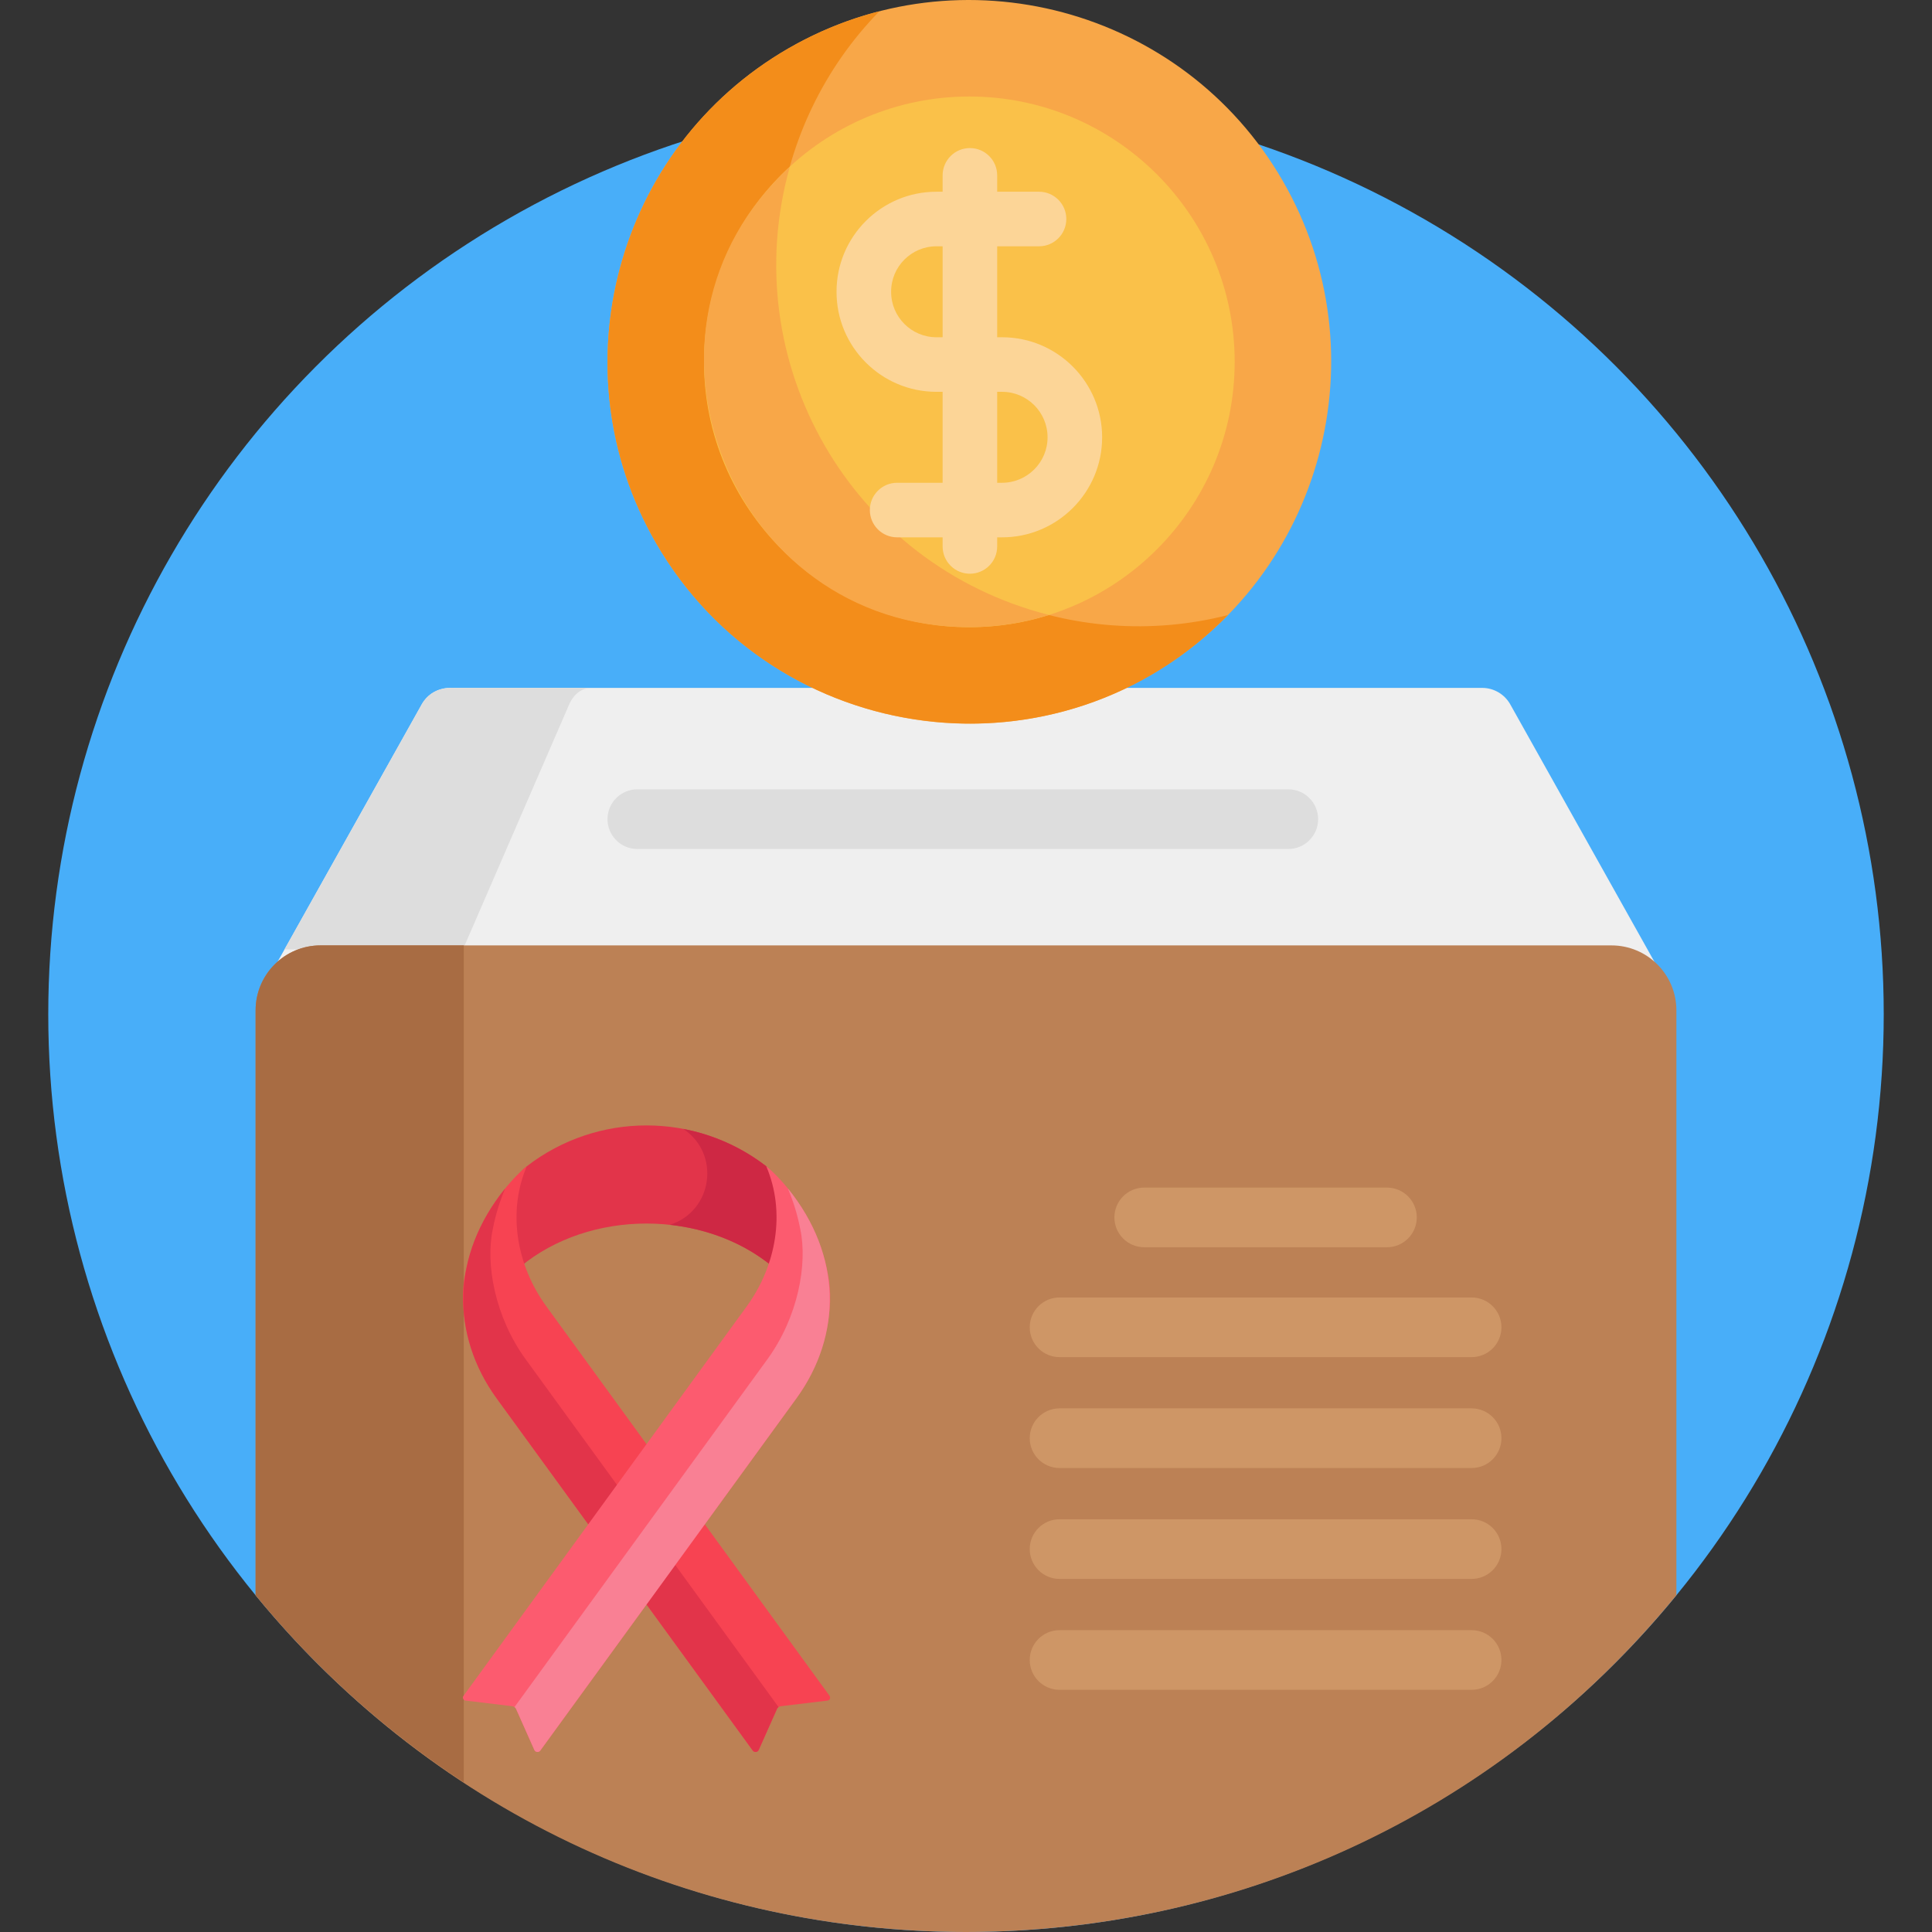 <?xml version="1.0" encoding="iso-8859-1"?>
<!-- Generator: Adobe Illustrator 19.0.0, SVG Export Plug-In . SVG Version: 6.00 Build 0)  -->
<svg version="1.1" id="Capa_1" xmlns="http://www.w3.org/2000/svg" xmlns:xlink="http://www.w3.org/1999/xlink" x="0px" y="0px"
	 viewBox="0 0 512 512" style="enable-background:new 0 0 512 512;" xml:space="preserve">
<rect x="0" y="0" width="512" height="512" fill="#333333" stroke="none"/>
<circle style="fill:#48AEF9;" cx="256" cy="268.79" r="243.21"/>
<path style="fill:#EFEFEF;" d="M400.238,186.67c-1.512-2.699-4.364-4.371-7.458-4.371c-28.15,0-248.332,0-273.56,0
	c-3.094,0-5.946,1.672-7.458,4.371l-39.508,70.546c3.148-3.446,7.663-5.621,12.698-5.621h51.956c13.367,0,269.441,0,290.14,0
	c5.035,0,9.55,2.175,12.698,5.621L400.238,186.67z"/>
<g>
	<path style="fill:#DDDDDD;" d="M111.762,186.67l-36.36,64.925h46.172h1.11l28.159-64.925c1.171-2.699,3.38-4.371,5.776-4.371
		c-25.219,0-15.72,0-35.634,0C120.476,182.41,114.717,181.394,111.762,186.67z"/>
	<path style="fill:#DDDDDD;" d="M341.412,224.99H168.899c-4.366,0-7.906-3.539-7.906-7.906s3.54-7.906,7.906-7.906h172.512
		c4.366,0,7.906,3.539,7.906,7.906C349.317,221.451,345.778,224.99,341.412,224.99z"/>
</g>
<path style="fill:#BC8155;" d="M444.261,422.764c0-22.009,0-131.584,0-155.011c0-9.506-7.707-17.212-17.213-17.212
	c-20.774,0-276.825,0-290.141,0H84.952c-9.506,0-17.213,7.706-17.213,17.212c0,23.465,0,133.038,0,155.011
	C165.218,541.807,346.884,541.683,444.261,422.764z"/>
<path style="fill:#A86C43;" d="M122.906,250.541H84.952c-9.506,0-17.213,7.707-17.213,17.212c0,23.465,0,133.038,0,155.01
	c15.224,18.59,33.833,35.611,55.167,49.59C122.906,470.443,122.906,255.202,122.906,250.541z"/>
<g>
	<path style="fill:#CE9666;" d="M389.992,359.653H280.796c-4.366,0-7.906-3.539-7.906-7.906s3.54-7.906,7.906-7.906h109.196
		c4.366,0,7.906,3.539,7.906,7.906S394.358,359.653,389.992,359.653z"/>
	<path style="fill:#CE9666;" d="M389.992,389.042H280.796c-4.366,0-7.906-3.539-7.906-7.906s3.54-7.906,7.906-7.906h109.196
		c4.366,0,7.906,3.539,7.906,7.906C397.898,385.502,394.358,389.042,389.992,389.042z"/>
	<path style="fill:#CE9666;" d="M367.556,330.534h-64.323c-4.366,0-7.906-3.539-7.906-7.906s3.54-7.906,7.906-7.906h64.323
		c4.366,0,7.906,3.539,7.906,7.906S371.922,330.534,367.556,330.534z"/>
	<path style="fill:#CE9666;" d="M389.992,418.43H280.796c-4.366,0-7.906-3.539-7.906-7.906s3.54-7.906,7.906-7.906h109.196
		c4.366,0,7.906,3.539,7.906,7.906S394.358,418.43,389.992,418.43z"/>
	<path style="fill:#CE9666;" d="M389.992,447.819H280.796c-4.366,0-7.906-3.539-7.906-7.906s3.54-7.906,7.906-7.906h109.196
		c4.366,0,7.906,3.539,7.906,7.906C397.898,444.279,394.358,447.819,389.992,447.819z"/>
</g>
<path style="fill:#F8A748;" d="M304.842,178.955c-45.8,26.443-104.575,10.694-131.018-35.107
	c-26.443-45.8-10.694-104.574,35.106-131.017c45.801-26.443,104.575-10.694,131.018,35.106
	C366.391,93.738,350.643,152.512,304.842,178.955z"/>
<path style="fill:#F38D1A;" d="M218.534,118.036c-21.973-38.058-14.81-85.072,14.517-115.052
	c-8.265,2.117-16.379,5.377-24.121,9.847c-45.8,26.443-61.549,85.217-35.106,131.018c31.625,54.777,107.217,64.519,151.607,19.141
	C284.804,173.397,240.507,156.094,218.534,118.036z"/>
<path style="fill:#FAC149;" d="M256.886,25.576c-38.773,0-70.316,31.544-70.316,70.317s31.544,70.317,70.316,70.317
	s70.317-31.544,70.317-70.317S295.659,25.576,256.886,25.576z"/>
<path style="fill:#F8A748;" d="M209.322,44.16c-47.13,43.367-16.068,122.049,47.564,122.049c7.348,0,14.435-1.138,21.098-3.238
	C225.599,149.652,194.737,96.094,209.322,44.16z"/>
<path style="fill:#FCD597;" d="M265.565,89.374h-1.3V65.271h11.087c3.993,0,7.231-3.237,7.231-7.231s-3.237-7.231-7.231-7.231
	h-11.087V46.47c0-3.994-3.237-7.231-7.231-7.231c-3.993,0-7.231,3.237-7.231,7.231v4.339h-1.646
	c-14.592,0-26.464,11.872-26.464,26.463v0.1c0,14.592,11.871,26.463,26.464,26.463h1.646v24.103h-12.052
	c-3.993,0-7.231,3.237-7.231,7.231s3.237,7.231,7.231,7.231h12.052v2.41c0,3.994,3.237,7.231,7.231,7.231
	c3.993,0,7.231-3.237,7.231-7.231v-2.41h1.3c14.62,0,26.513-11.894,26.513-26.513S280.185,89.374,265.565,89.374z M248.158,89.374
	c-6.618,0-12.002-5.384-12.002-12.002v-0.1c0-6.618,5.384-12.002,12.002-12.002h1.646v24.103L248.158,89.374L248.158,89.374z
	 M265.565,127.939h-1.3v-24.103h1.3c6.645,0,12.052,5.406,12.052,12.052C277.617,122.533,272.211,127.939,265.565,127.939z"/>
<path style="fill:#E2344A;" d="M203.066,309.072L203.066,309.072L203.066,309.072c-18.692-14.43-44.766-14.43-63.458,0l0,0l0,0
	c-0.001,0.001-10.995,7.793-1.733,26.641l0,0l0,0c18.393-15.282,48.533-15.282,66.925,0l0,0
	C213.404,318.253,203.068,309.075,203.066,309.072z"/>
<path style="fill:#CE2844;" d="M203.066,309.072L203.066,309.072c-6.622-5.112-14.171-8.403-21.989-9.893
	c9.97,6.604,7.818,21.837-3.577,25.412c10.003,1.077,19.664,4.778,27.3,11.122C213.404,318.253,203.068,309.075,203.066,309.072z"/>
<path style="fill:#F74352;" d="M219.286,450.672c0.605-0.073,0.908-0.769,0.55-1.262l-75.051-103.214
	c-7.907-10.873-10.35-25.026-5.176-37.124c0,0-12.692,9.817-16.305,28.431c-1.933,8.934,0.526,22.363,8.291,33.041l67.891,93.367
	c0.418,0.575,1.301,0.482,1.59-0.168l4.825-10.843c0.178-0.399,0.552-0.675,0.985-0.728L219.286,450.672z"/>
<path style="fill:#E2344A;" d="M139.301,360.214c-8.1-11.14-10.717-25.216-8.684-34.61c0.764-3.934,1.918-7.486,3.269-10.661
	c-14.424,17.738-14.391,38.962-2.292,55.602l67.891,93.367c0.418,0.575,1.301,0.482,1.59-0.168l4.826-10.843
	c0.094-0.21,0.244-0.383,0.426-0.51L139.301,360.214z"/>
<path style="fill:#FC5B6F;" d="M123.388,450.672c-0.605-0.073-0.908-0.769-0.55-1.262l75.051-103.214
	c7.907-10.873,10.35-25.026,5.176-37.124c0,0,12.692,9.817,16.305,28.431c1.933,8.934-0.526,22.363-8.291,33.041l-67.891,93.367
	c-0.418,0.575-1.301,0.482-1.59-0.168l-4.825-10.843c-0.178-0.399-0.552-0.675-0.985-0.728L123.388,450.672z"/>
<path style="fill:#F98094;" d="M203.373,360.214c8.1-11.14,10.717-25.216,8.684-34.61c-0.764-3.934-1.918-7.486-3.269-10.661
	c14.424,17.738,14.391,38.962,2.292,55.602l-67.891,93.367c-0.418,0.575-1.301,0.482-1.59-0.168l-4.825-10.843
	c-0.094-0.21-0.244-0.383-0.426-0.51L203.373,360.214z"/>
<g>
</g>
<g>
</g>
<g>
</g>
<g>
</g>
<g>
</g>
<g>
</g>
<g>
</g>
<g>
</g>
<g>
</g>
<g>
</g>
<g>
</g>
<g>
</g>
<g>
</g>
<g>
</g>
<g>
</g>
</svg>
